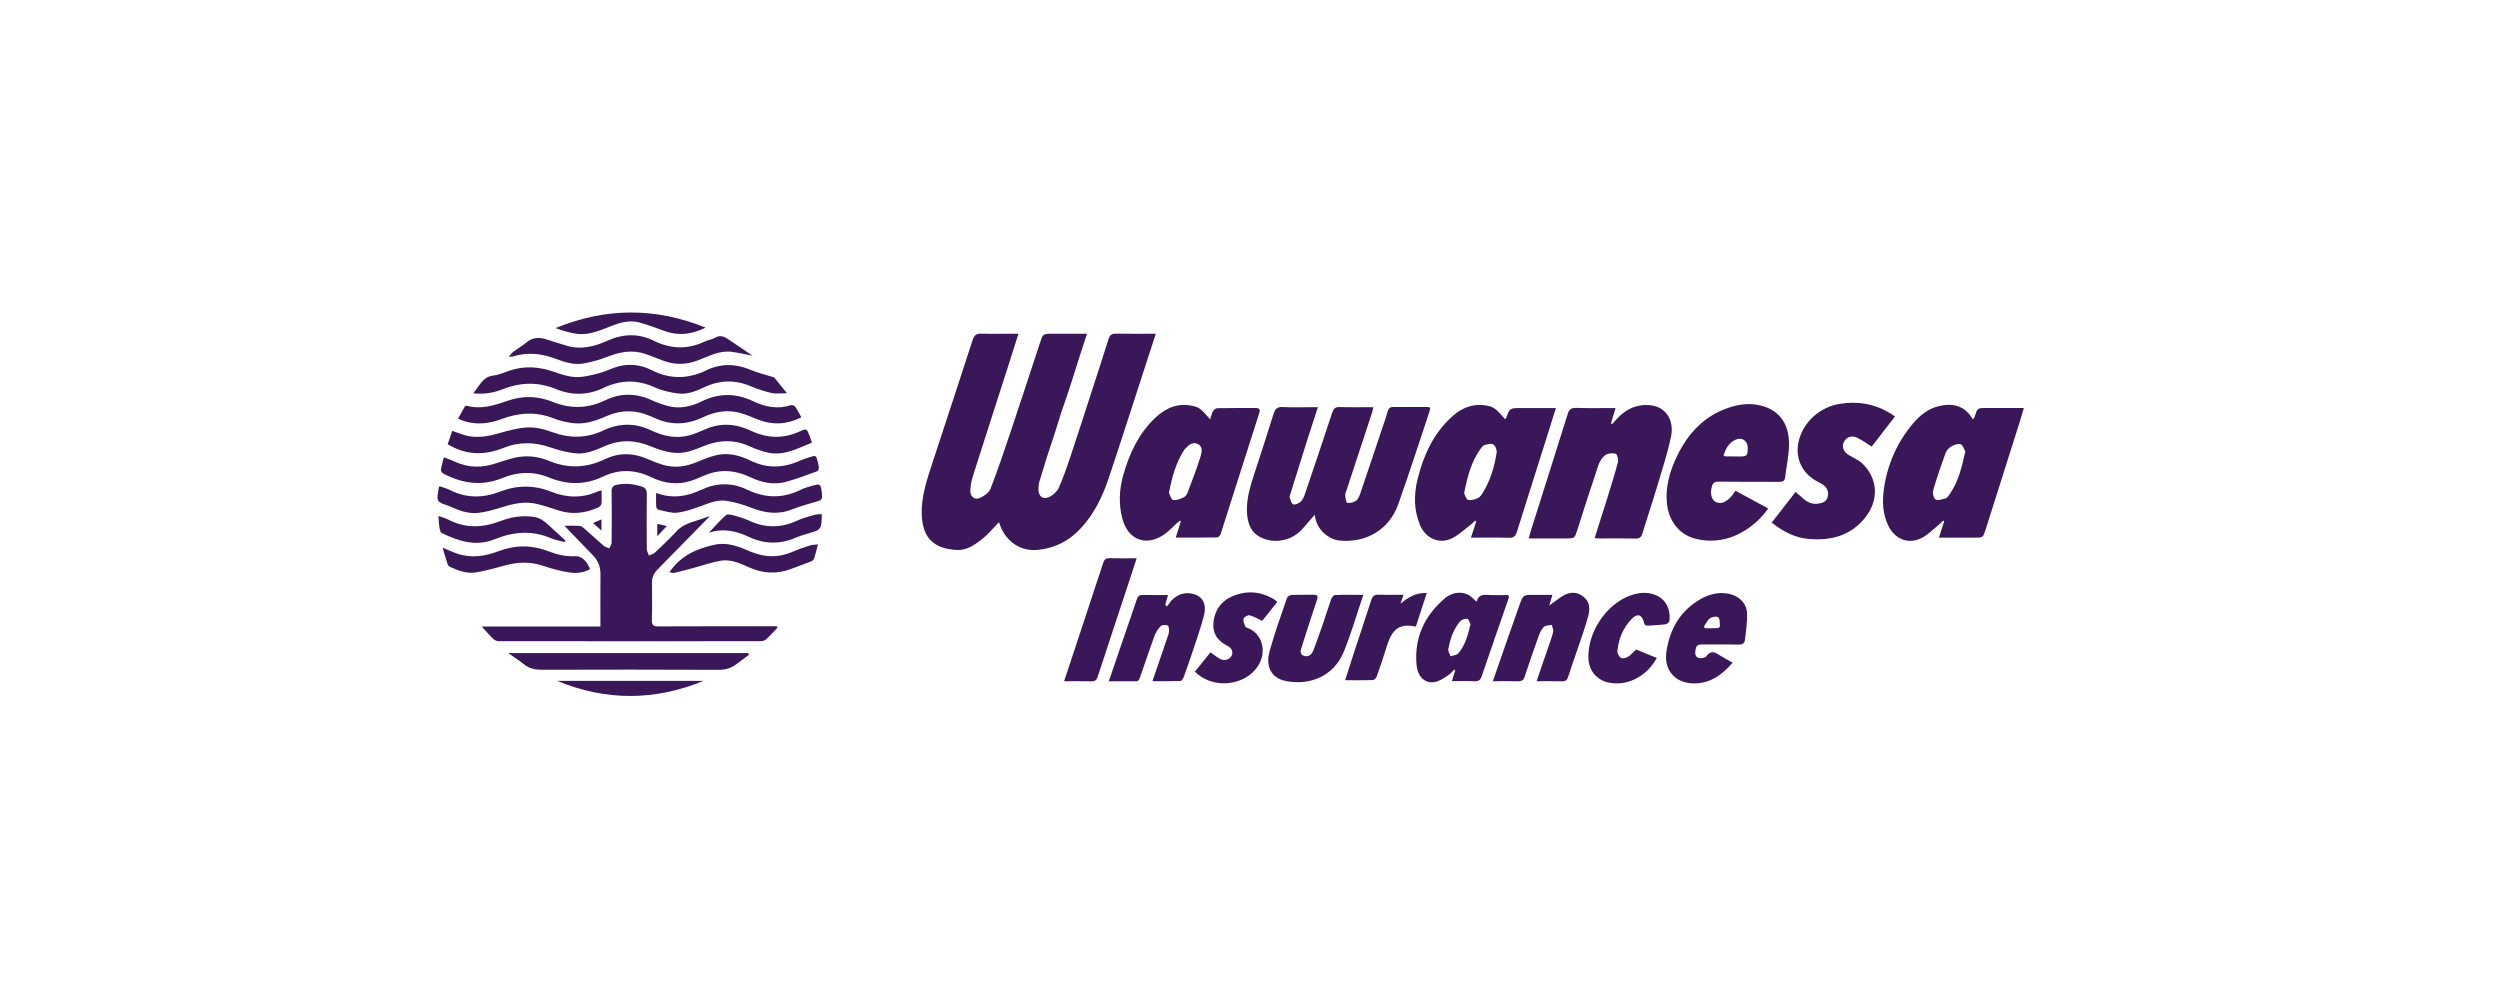<?xml version="1.0" encoding="UTF-8"?>
<svg width="200px" height="80px" viewBox="0 0 200 80" version="1.1" xmlns="http://www.w3.org/2000/svg" xmlns:xlink="http://www.w3.org/1999/xlink">
    <title>6BB69E91-2086-4424-946C-AB3939A3B62F</title>
    <g id="Design" stroke="none" stroke-width="1" fill="none" fill-rule="evenodd">
        <g id="Home" transform="translate(-769, -4399)">
            <g id="partners" transform="translate(0, 4140)">
                <g id="logo-wawanesa" transform="translate(769, 259)">
                    <rect id="Rectangle-Copy-10" fill="#FFFFFF" fill-rule="nonzero" x="0" y="0" width="200" height="80"></rect>
                    <g id="Group-72" transform="translate(35, 25)" fill="#3A1759">
                        <path d="M57.463,1.699 C57.15,2.661 56.859,3.56 56.566,4.461 C55.612,7.391 54.676,10.327 53.698,13.251 C53.217,14.688 52.565,16.048 51.531,17.191 C50.571,18.254 49.384,18.872 47.955,18.995 C46.67,19.106 45.533,18.356 45.039,17.105 C44.994,16.99 44.952,16.874 44.915,16.775 C44.459,17.241 44.054,17.749 43.556,18.136 C42.969,18.592 42.338,19.047 41.526,18.997 C39.857,18.895 38.803,18.19 38.739,16.148 C38.696,14.723 39.146,13.399 39.58,12.072 C40.656,8.784 41.747,5.499 42.809,2.206 C42.937,1.813 43.124,1.678 43.528,1.691 C44.353,1.719 45.179,1.699 46.005,1.698 L46.477,1.698 C46.172,2.653 45.893,3.541 45.609,4.428 C44.679,7.323 43.743,10.216 42.824,13.115 C42.708,13.482 42.64,13.876 42.624,14.263 C42.603,14.729 42.988,15.026 43.405,14.831 C43.73,14.679 44.121,14.415 44.239,14.107 C44.829,12.586 45.348,11.039 45.867,9.492 C46.657,7.14 47.423,4.78 48.201,2.423 C48.439,1.699 48.442,1.699 49.213,1.699 L51.482,1.699 L51.959,1.699 C51.745,2.357 51.556,2.937 51.368,3.516 C50.962,4.776 50.586,6.048 50.14,7.294 C49.776,8.311 49.497,9.352 49.147,10.372 C48.789,11.412 48.475,12.467 48.154,13.519 C48.096,13.715 48.078,13.93 48.077,14.136 C48.074,14.743 48.475,15.015 49.014,14.723 C49.291,14.572 49.572,14.309 49.699,14.028 C50.035,13.279 50.31,12.501 50.571,11.722 C51.155,9.976 51.717,8.222 52.286,6.471 C52.755,5.026 53.229,3.58 53.682,2.13 C53.781,1.813 53.928,1.683 54.274,1.691 C55.307,1.714 56.341,1.699 57.463,1.699" id="Fill-1"></path>
                        <path d="M70.173,16.184 C69.826,16.584 69.532,16.913 69.248,17.251 C68.394,18.269 66.918,18.576 65.756,17.934 C65.087,17.563 64.842,16.915 64.772,16.184 C64.662,15.011 65.014,13.92 65.37,12.83 C65.884,11.256 66.395,9.681 66.888,8.102 C67.008,7.722 67.168,7.536 67.613,7.562 C68.394,7.608 69.18,7.574 69.963,7.574 L70.43,7.574 C70.14,8.474 69.866,9.302 69.602,10.134 C69.141,11.592 68.685,13.052 68.23,14.512 C68.201,14.605 68.153,14.716 68.179,14.795 C68.247,14.995 68.309,15.281 68.453,15.343 C68.597,15.405 68.879,15.282 69.03,15.154 C69.189,15.019 69.301,14.798 69.371,14.593 C70.116,12.401 70.854,10.207 71.578,8.009 C71.681,7.7 71.814,7.557 72.165,7.566 C73.045,7.592 73.924,7.574 74.871,7.574 C74.827,7.749 74.801,7.892 74.757,8.028 C74.084,10.083 73.408,12.135 72.734,14.189 C72.686,14.334 72.603,14.488 72.617,14.63 C72.634,14.843 72.703,15.22 72.784,15.23 C73.015,15.257 73.308,15.189 73.493,15.05 C73.665,14.921 73.761,14.662 73.836,14.441 C74.461,12.607 75.073,10.769 75.687,8.932 C75.798,8.601 75.922,8.273 76.006,7.934 C76.075,7.658 76.205,7.551 76.499,7.557 C77.367,7.572 78.236,7.556 79.104,7.556 C79.197,7.556 79.291,7.581 79.422,7.6 C79.397,7.728 79.388,7.837 79.353,7.936 C78.526,10.411 77.729,12.896 76.855,15.353 C76.141,17.361 74.302,18.451 72.168,18.244 C71.276,18.158 70.42,17.381 70.242,16.501 C70.228,16.423 70.208,16.345 70.173,16.184" id="Fill-3"></path>
                        <path d="M122.225,11.126 C122.12,10.948 122.03,10.591 121.847,10.535 C121.626,10.465 121.297,10.601 121.067,10.737 C120.877,10.851 120.704,11.07 120.629,11.282 C120.276,12.26 119.937,13.244 119.651,14.244 C119.588,14.46 119.697,14.887 119.852,14.964 C120.057,15.064 120.39,14.936 120.658,14.865 C120.764,14.836 120.854,14.707 120.926,14.607 C121.652,13.595 121.935,12.42 122.225,11.126 L122.225,11.126 Z M120.118,18.012 C120.278,17.511 120.407,17.108 120.536,16.704 L120.455,16.646 C120.298,16.793 120.149,16.947 119.983,17.082 C119.595,17.4 119.233,17.768 118.8,18.003 C117.746,18.58 116.639,18.19 116.09,17.103 C115.602,16.137 115.571,15.092 115.718,14.069 C116.001,12.128 116.774,10.376 118.05,8.87 C118.589,8.232 119.238,7.706 120.065,7.501 C121.191,7.219 122.175,7.422 122.831,8.552 C122.895,8.458 122.956,8.403 122.977,8.336 C123.19,7.644 123.189,7.642 123.892,7.641 C124.869,7.638 125.844,7.64 126.905,7.64 C126.779,8.069 126.678,8.436 126.563,8.8 C125.658,11.656 124.753,14.512 123.847,17.369 C123.643,18.012 123.642,18.012 122.95,18.012 L120.118,18.012 Z" id="Fill-5"></path>
                        <path d="M58.518,14.425 C58.603,14.589 58.679,14.948 58.839,14.992 C59.075,15.055 59.382,14.922 59.639,14.817 C59.78,14.76 59.929,14.611 59.984,14.468 C60.364,13.47 60.751,12.472 61.064,11.453 C61.158,11.147 61.228,10.678 60.781,10.501 C60.339,10.327 60.056,10.654 59.78,10.935 L59.753,10.968 C59.086,11.991 58.763,13.135 58.518,14.425 M59.061,18.008 C59.213,17.52 59.34,17.113 59.467,16.706 L59.397,16.655 C59.321,16.716 59.239,16.773 59.166,16.839 C58.835,17.138 58.532,17.477 58.17,17.733 C56.714,18.764 55.237,18.212 54.786,16.482 C54.482,15.32 54.537,14.155 54.86,13.009 C55.346,11.296 56.083,9.704 57.391,8.451 C58.241,7.639 59.24,7.197 60.449,7.48 C60.952,7.598 61.122,7.742 61.813,8.552 C61.889,8.316 61.927,8.097 62.031,7.914 C62.096,7.795 62.258,7.658 62.38,7.655 C63.402,7.634 64.424,7.646 65.445,7.64 C65.762,7.638 65.832,7.755 65.736,8.053 C64.708,11.27 63.689,14.49 62.657,17.706 C62.619,17.824 62.471,17.992 62.372,17.995 C61.284,18.016 60.196,18.008 59.061,18.008" id="Fill-7"></path>
                        <path d="M82.132,14.453 C82.212,14.605 82.284,14.935 82.443,14.986 C82.666,15.058 82.973,14.958 83.212,14.856 C83.375,14.786 83.512,14.605 83.613,14.442 C84.226,13.448 84.559,12.349 84.731,11.206 C84.762,10.998 84.635,10.667 84.471,10.56 C84.314,10.456 84.008,10.54 83.781,10.595 C83.663,10.624 83.554,10.755 83.475,10.865 C82.707,11.902 82.397,13.11 82.132,14.453 M85.411,8.535 C85.465,8.477 85.478,8.468 85.482,8.456 C85.785,7.644 85.785,7.644 86.687,7.644 L89.471,7.644 C89.284,8.245 89.117,8.787 88.947,9.326 C88.082,12.064 87.21,14.798 86.356,17.539 C86.249,17.885 86.101,18.033 85.719,18.022 C84.729,17.994 83.736,18.013 82.675,18.013 C82.826,17.548 82.961,17.137 83.095,16.724 L83.006,16.657 C82.906,16.75 82.812,16.854 82.704,16.937 C82.208,17.314 81.747,17.76 81.203,18.043 C80.185,18.571 79.072,18.099 78.617,17.034 C78.108,15.842 78.099,14.611 78.396,13.383 C78.864,11.453 79.662,9.683 81.169,8.32 C81.998,7.571 82.966,7.223 84.103,7.481 C84.622,7.598 84.914,7.986 85.238,8.343 C85.289,8.402 85.341,8.458 85.411,8.535" id="Fill-9"></path>
                        <path d="M92.569,18.053 C92.908,16.987 93.236,15.97 93.554,14.948 C93.858,13.964 94.169,12.981 94.431,11.984 C94.485,11.774 94.383,11.341 94.263,11.306 C94.009,11.228 93.634,11.257 93.425,11.406 C93.173,11.586 92.973,11.912 92.871,12.215 C92.289,13.933 91.74,15.661 91.188,17.388 C90.969,18.073 90.98,18.076 90.257,18.076 L87.298,18.076 C87.351,17.878 87.386,17.722 87.434,17.571 C88.43,14.417 89.432,11.267 90.419,8.11 C90.526,7.768 90.682,7.623 91.064,7.634 C92.097,7.663 93.131,7.643 94.246,7.643 C94.114,8.078 93.996,8.471 93.878,8.865 L93.978,8.92 C94.066,8.824 94.155,8.73 94.24,8.633 C94.858,7.921 95.597,7.442 96.572,7.402 C98.332,7.326 98.94,8.695 98.686,9.907 C98.405,11.253 97.976,12.568 97.581,13.888 C97.202,15.155 96.776,16.409 96.392,17.675 C96.3,17.982 96.165,18.092 95.839,18.084 C94.888,18.062 93.935,18.076 92.984,18.076 C92.864,18.076 92.744,18.063 92.569,18.053" id="Fill-11"></path>
                        <path d="M27.204,25.211 C26.897,25.531 26.603,25.865 26.275,26.161 C26.166,26.259 25.969,26.297 25.811,26.297 C18.842,26.303 11.872,26.303 4.902,26.294 C4.755,26.294 4.575,26.217 4.468,26.114 C4.17,25.831 3.901,25.516 3.536,25.124 L13.033,25.124 C13.033,23.699 13.027,22.318 13.037,20.938 C13.041,20.33 12.838,19.83 12.41,19.396 C11.643,18.623 10.897,17.831 10.154,17.059 C10.528,17.059 10.945,17.045 11.36,17.068 C11.483,17.075 11.614,17.169 11.713,17.255 C12.249,17.725 12.772,18.21 13.312,18.675 C13.427,18.773 13.599,18.805 13.745,18.868 C13.81,18.712 13.929,18.558 13.929,18.4 C13.945,17.045 13.95,15.688 13.929,14.332 C13.924,13.956 14.054,13.831 14.414,13.768 C15.067,13.655 15.685,13.718 16.31,13.915 C16.629,14.015 16.749,14.173 16.745,14.515 C16.728,15.983 16.732,17.451 16.744,18.92 C16.746,19.095 16.855,19.268 16.914,19.443 C17.078,19.366 17.273,19.321 17.398,19.204 C17.988,18.647 18.577,18.089 19.128,17.495 C19.779,16.791 20.703,16.713 21.515,16.375 C21.566,16.355 21.62,16.344 21.79,16.295 C21.463,16.627 21.208,16.882 20.955,17.14 C19.836,18.283 18.72,19.428 17.597,20.566 C17.294,20.873 17.15,21.22 17.156,21.654 C17.169,22.633 17.178,23.613 17.149,24.59 C17.137,24.995 17.254,25.115 17.661,25.112 C20.628,25.096 23.594,25.103 26.562,25.103 L27.144,25.103 L27.204,25.211 Z" id="Fill-13"></path>
                        <path d="M102.882,11.455 C102.955,11.483 102.994,11.509 103.032,11.509 C103.407,11.516 103.781,11.521 104.157,11.519 C104.763,11.516 104.811,11.467 104.819,10.867 C104.828,10.241 104.326,9.918 103.773,10.213 C103.277,10.475 103.032,10.928 102.882,11.455 M103.841,14.263 C104.711,14.733 105.564,15.195 106.453,15.675 C105.959,16.397 105.347,16.961 104.644,17.407 C103.383,18.204 102.012,18.465 100.554,18.073 C99.368,17.754 98.539,16.72 98.372,15.418 C98.189,13.977 98.588,12.65 99.213,11.387 C100.084,9.621 101.368,8.264 103.278,7.621 C103.989,7.381 104.731,7.253 105.501,7.373 C107.248,7.645 108.141,8.821 108.123,10.557 C108.113,11.44 107.915,12.32 107.807,13.203 C107.773,13.482 107.621,13.551 107.351,13.548 C105.728,13.537 104.105,13.555 102.483,13.533 C102.135,13.529 102.002,13.677 101.94,13.964 C101.907,14.128 101.863,14.298 101.88,14.46 C101.914,14.789 102.02,15.097 102.385,15.205 C102.81,15.332 103.112,15.084 103.392,14.831 C103.554,14.684 103.67,14.483 103.841,14.263" id="Fill-15"></path>
                        <path d="M108.647,14.353 C108.9,14.571 109.117,14.765 109.34,14.953 C109.666,15.228 110.046,15.355 110.468,15.291 C110.79,15.24 111.112,15.134 111.21,14.774 C111.31,14.41 111.212,14.075 110.913,13.833 C110.751,13.704 110.561,13.609 110.375,13.513 C109.138,12.865 108.565,11.592 108.908,10.239 C109.293,8.717 110.619,7.563 112.178,7.308 C113.621,7.072 114.955,7.299 116.202,8.054 C116.319,8.125 116.431,8.206 116.598,8.316 C115.954,9.15 115.33,9.96 114.737,10.728 C114.324,10.472 113.961,10.194 113.557,10.012 C113.091,9.804 112.691,9.979 112.499,10.384 C112.321,10.759 112.494,11.165 112.937,11.427 C113.295,11.639 113.699,11.806 113.993,12.087 C115.219,13.26 115.333,14.971 114.245,16.368 C113.093,17.848 111.501,18.269 109.693,18.115 C108.573,18.022 107.646,17.513 106.735,16.812 C107.38,15.984 108.031,15.146 108.647,14.353" id="Fill-17"></path>
                        <path d="M0.508,11.583 C0.851,11.718 1.14,11.815 1.416,11.943 C2.503,12.444 3.601,12.433 4.717,12.053 C5.113,11.919 5.514,11.797 5.916,11.683 C6.937,11.39 7.951,11.466 8.914,11.866 C10.445,12.503 11.924,12.443 13.408,11.731 C14.549,11.184 15.703,11.226 16.853,11.74 C17.222,11.903 17.602,12.051 17.987,12.172 C18.953,12.474 19.887,12.339 20.805,11.942 C21.252,11.748 21.713,11.573 22.182,11.444 C23.196,11.166 24.16,11.419 25.064,11.859 C26.416,12.518 27.734,12.429 29.064,11.828 C29.278,11.732 29.503,11.662 29.726,11.59 C30.288,11.407 30.29,11.408 30.425,11.973 C30.46,12.121 30.504,12.273 30.507,12.424 C30.508,12.516 30.459,12.67 30.395,12.693 C29.569,12.989 28.749,13.308 27.904,13.54 C26.923,13.809 25.968,13.623 25.057,13.189 C23.983,12.679 22.876,12.509 21.728,12.896 C21.254,13.056 20.807,13.292 20.333,13.449 C19.229,13.82 18.155,13.683 17.12,13.183 C15.835,12.565 14.546,12.5 13.245,13.125 C11.809,13.815 10.377,13.796 8.908,13.194 C7.691,12.695 6.429,12.731 5.225,13.23 C3.566,13.918 2.003,13.691 0.471,12.889 C0.372,12.838 0.258,12.675 0.272,12.582 C0.318,12.259 0.419,11.942 0.508,11.583" id="Fill-19"></path>
                        <path d="M29.955,10.413 C28.768,10.884 27.65,11.521 26.329,11.187 C25.875,11.072 25.426,10.91 24.999,10.715 C23.736,10.142 22.502,10.176 21.23,10.713 C20.596,10.981 19.898,11.24 19.229,11.237 C18.517,11.234 17.769,11.005 17.1,10.722 C15.84,10.188 14.622,10.145 13.369,10.697 C12.614,11.03 11.833,11.358 10.993,11.262 C10.348,11.188 9.702,11.025 9.089,10.809 C7.813,10.358 6.554,10.32 5.298,10.825 C3.781,11.434 2.307,11.443 0.814,10.537 C0.922,10.222 1.046,9.864 1.182,9.467 C1.539,9.593 1.858,9.722 2.187,9.817 C3.103,10.082 3.99,9.918 4.888,9.667 C5.648,9.455 6.429,9.226 7.207,9.194 C7.849,9.165 8.533,9.332 9.143,9.558 C10.558,10.082 11.918,10.077 13.284,9.431 C14.547,8.835 15.816,8.824 17.087,9.428 C18.055,9.889 19.067,10.115 20.129,9.833 C20.571,9.713 20.999,9.53 21.419,9.345 C22.656,8.799 23.871,8.893 25.063,9.456 C26.358,10.067 27.645,10.121 28.958,9.523 C29.528,9.262 29.537,9.275 29.771,9.875 C29.836,10.04 29.886,10.212 29.955,10.413" id="Fill-21"></path>
                        <path d="M29.108,8.388 C27.944,8.969 26.804,9.021 25.635,8.566 C25.144,8.374 24.661,8.146 24.153,8.018 C23.153,7.767 22.183,7.929 21.258,8.37 C19.961,8.988 18.656,9.054 17.343,8.423 C17.23,8.368 17.11,8.328 16.994,8.278 C15.843,7.774 14.687,7.783 13.541,8.281 C12.648,8.672 11.737,8.986 10.746,8.839 C10.253,8.766 9.753,8.656 9.293,8.472 C7.888,7.911 6.514,8.003 5.127,8.523 C4.152,8.887 3.152,9.015 2.135,8.688 C1.992,8.643 1.855,8.578 1.644,8.492 C1.834,8.148 2.001,7.836 2.18,7.531 C2.206,7.487 2.303,7.446 2.351,7.46 C3.498,7.78 4.564,7.425 5.621,7.059 C6.837,6.637 8.031,6.67 9.215,7.15 C10.642,7.727 12.029,7.692 13.43,7.017 C14.637,6.434 15.877,6.439 17.111,7.004 C17.528,7.196 17.966,7.35 18.409,7.474 C19.361,7.741 20.278,7.53 21.131,7.113 C22.524,6.431 23.883,6.441 25.274,7.107 C26.23,7.565 27.233,7.757 28.285,7.411 C28.377,7.381 28.565,7.454 28.622,7.538 C28.802,7.798 28.94,8.087 29.108,8.388" id="Fill-23"></path>
                        <path d="M82.639,24.94 C82.568,24.811 82.495,24.523 82.38,24.503 C82.2,24.474 81.924,24.573 81.804,24.715 C81.267,25.346 81.019,26.121 80.865,26.92 C80.831,27.096 80.983,27.309 81.051,27.506 C81.259,27.429 81.542,27.414 81.666,27.266 C82.207,26.621 82.441,25.833 82.639,24.94 M81.152,29.493 C81.257,29.148 81.336,28.886 81.414,28.627 L81.338,28.577 C81.151,28.747 80.984,28.949 80.773,29.079 C80.458,29.273 80.127,29.507 79.776,29.565 C78.957,29.701 78.402,29.101 78.322,28.182 C78.132,26.041 78.949,24.271 80.561,22.888 C81.254,22.295 82.133,22.288 82.692,22.739 C82.832,22.85 82.956,22.983 83.095,23.111 L83.149,23.093 C83.263,22.634 83.577,22.563 84.001,22.593 C84.546,22.631 85.094,22.604 85.639,22.606 L85.695,22.633 C85.695,22.701 85.715,22.786 85.692,22.855 C84.973,24.938 84.244,27.017 83.535,29.102 C83.432,29.41 83.28,29.513 82.964,29.5 C82.381,29.475 81.796,29.493 81.152,29.493" id="Fill-25"></path>
                        <path d="M84.429,29.496 C85.168,27.377 85.863,25.346 86.588,23.325 C86.854,22.579 86.886,22.59 87.692,22.59 L89.192,22.59 C89.1,22.899 89.027,23.142 88.938,23.44 C89.29,23.185 89.583,22.966 89.883,22.76 C90.57,22.287 91.233,22.296 91.813,22.858 C92.225,23.259 92.181,23.825 92.048,24.323 C91.816,25.183 91.509,26.024 91.225,26.869 C90.972,27.622 90.695,28.369 90.458,29.128 C90.373,29.4 90.254,29.515 89.962,29.506 C89.31,29.487 88.656,29.501 87.926,29.501 C88.242,28.58 88.533,27.742 88.819,26.902 C88.971,26.454 89.143,26.009 89.253,25.549 C89.294,25.381 89.181,25.176 89.139,24.987 C88.919,25.039 88.63,25.021 88.5,25.156 C88.295,25.368 88.168,25.672 88.066,25.956 C87.688,27.007 87.325,28.064 86.977,29.125 C86.881,29.417 86.728,29.513 86.429,29.503 C85.787,29.482 85.146,29.496 84.429,29.496" id="Fill-27"></path>
                        <path d="M53.706,29.5 C54.097,28.352 54.463,27.273 54.832,26.196 C55.202,25.114 55.586,24.039 55.941,22.954 C56.031,22.676 56.166,22.585 56.451,22.595 C57.092,22.616 57.734,22.602 58.442,22.602 C58.36,22.894 58.289,23.145 58.218,23.397 C58.268,23.436 58.317,23.474 58.366,23.513 C58.498,23.338 58.611,23.14 58.768,22.989 C59.169,22.601 59.666,22.396 60.217,22.468 C61.162,22.593 61.579,23.25 61.307,24.282 C61.034,25.318 60.667,26.33 60.332,27.349 C60.131,27.959 59.92,28.565 59.694,29.165 C59.647,29.291 59.522,29.477 59.427,29.479 C58.705,29.506 57.983,29.494 57.195,29.494 C57.602,28.309 57.985,27.193 58.366,26.075 C58.428,25.892 58.507,25.707 58.519,25.517 C58.532,25.353 58.501,25.067 58.419,25.039 C58.248,24.982 57.96,24.987 57.85,25.098 C57.634,25.316 57.457,25.606 57.349,25.898 C56.99,26.864 56.667,27.845 56.33,28.821 C56.041,29.652 56.155,29.485 55.378,29.499 C54.848,29.508 54.317,29.5 53.706,29.5" id="Fill-29"></path>
                        <path d="M74.066,22.588 C73.53,24.169 73.097,25.687 72.503,27.139 C71.7,29.106 69.758,29.883 67.809,29.467 C66.728,29.236 66.223,28.339 66.57,27.091 C66.968,25.656 67.475,24.253 67.957,22.84 C67.995,22.728 68.19,22.602 68.316,22.595 C68.902,22.569 69.49,22.591 70.078,22.58 C70.397,22.574 70.46,22.683 70.359,22.985 C69.942,24.226 69.54,25.473 69.147,26.722 C69.068,26.976 68.924,27.3 69.279,27.451 C69.64,27.603 69.922,27.39 70.052,27.067 C70.332,26.369 70.576,25.655 70.821,24.946 C71.053,24.273 71.259,23.592 71.499,22.924 C71.547,22.792 71.696,22.606 71.806,22.602 C72.529,22.573 73.255,22.588 74.066,22.588" id="Fill-31"></path>
                        <path d="M2.858,6.461 C3.363,5.893 3.584,5.153 4.452,5.048 C4.888,4.995 5.312,4.812 5.733,4.663 C6.917,4.247 8.081,4.325 9.256,4.727 C9.846,4.928 10.464,5.147 11.074,5.167 C11.697,5.188 12.336,5.008 12.951,4.849 C13.473,4.714 13.963,4.442 14.487,4.307 C15.398,4.07 16.3,4.192 17.135,4.613 C18.604,5.355 20.048,5.333 21.518,4.621 C22.694,4.053 23.88,4.09 25.081,4.601 C25.628,4.835 26.217,4.966 26.787,5.147 C26.852,5.167 26.932,5.187 26.972,5.236 C27.279,5.609 27.579,5.987 27.957,6.458 C27.475,6.458 27.096,6.522 26.748,6.444 C26.182,6.317 25.619,6.139 25.085,5.91 C23.826,5.368 22.602,5.39 21.365,5.969 C20.692,6.283 19.989,6.584 19.232,6.478 C18.607,6.39 17.961,6.254 17.391,5.993 C15.995,5.349 14.647,5.38 13.277,6.033 C12.039,6.624 10.766,6.653 9.504,6.132 C8.085,5.548 6.688,5.567 5.268,6.122 C4.527,6.411 3.752,6.568 2.858,6.461" id="Fill-33"></path>
                        <path d="M101.315,25.122 L101.389,25.258 C101.741,25.258 102.092,25.266 102.443,25.25 C102.497,25.248 102.598,25.143 102.594,25.09 C102.576,24.845 102.603,24.53 102.464,24.384 C102.367,24.281 101.973,24.339 101.805,24.457 C101.593,24.609 101.475,24.895 101.315,25.122 M103.616,28.014 C102.756,28.989 101.818,29.695 100.477,29.672 C99.016,29.648 98.091,28.62 98.315,27.124 C98.587,25.312 99.434,23.828 101.081,22.908 C101.776,22.52 102.531,22.337 103.339,22.512 C104.151,22.69 104.743,23.273 104.767,24.099 C104.786,24.789 104.672,25.484 104.6,26.176 C104.569,26.473 104.39,26.574 104.077,26.568 C103.112,26.544 102.147,26.563 101.182,26.557 C100.922,26.554 100.729,26.58 100.66,26.898 C100.595,27.2 100.574,27.509 100.865,27.628 C101.044,27.701 101.423,27.631 101.522,27.492 C101.847,27.034 102.148,27.146 102.521,27.389 C102.859,27.607 103.222,27.791 103.616,28.014" id="Fill-35"></path>
                        <path d="M95.889,26.959 C96.416,27.175 96.978,27.404 97.544,27.636 C96.71,29.182 95.052,29.971 93.537,29.568 C92.732,29.355 92.15,28.654 92.083,27.818 C91.914,25.728 93.445,23.346 95.426,22.639 C95.998,22.436 96.589,22.348 97.195,22.518 C98.244,22.809 98.655,23.684 98.555,24.676 C98.543,24.777 98.363,24.925 98.249,24.941 C97.793,25.002 97.331,25.014 96.873,25.05 C96.659,25.067 96.559,25.003 96.505,24.768 C96.363,24.168 95.979,24.047 95.546,24.498 C94.859,25.21 94.488,26.096 94.391,27.076 C94.372,27.257 94.515,27.531 94.668,27.626 C94.796,27.706 95.079,27.641 95.236,27.546 C95.468,27.405 95.649,27.181 95.889,26.959" id="Fill-37"></path>
                        <path d="M50.128,29.5 C51.197,26.271 52.235,23.148 53.259,20.021 C53.35,19.744 53.476,19.648 53.764,19.657 C54.46,19.676 55.156,19.662 55.931,19.662 C55.744,20.24 55.58,20.751 55.413,21.26 C54.547,23.884 53.673,26.505 52.818,29.132 C52.728,29.408 52.608,29.514 52.319,29.506 C51.611,29.489 50.902,29.5 50.128,29.5" id="Fill-39"></path>
                        <path d="M61.838,27.186 C62.132,27.389 62.373,27.601 62.652,27.737 C62.978,27.897 63.381,27.744 63.526,27.466 C63.671,27.187 63.565,26.848 63.197,26.667 C62.354,26.252 61.959,25.6 62.089,24.671 C62.22,23.722 62.763,23.039 63.63,22.683 C64.768,22.214 65.897,22.317 66.958,22.965 C67.026,23.007 67.082,23.071 67.18,23.159 C66.758,23.687 66.344,24.205 65.975,24.668 C65.623,24.504 65.307,24.312 64.965,24.225 C64.828,24.191 64.533,24.355 64.486,24.49 C64.429,24.655 64.539,24.891 64.606,25.087 C64.627,25.151 64.724,25.209 64.8,25.235 C66.098,25.692 66.534,27.533 65.223,28.781 C64.049,29.9 61.9,30.035 60.591,28.733 C61.013,28.21 61.438,27.682 61.838,27.186" id="Fill-41"></path>
                        <path d="M24.925,27.375 C24.587,27.628 24.248,27.879 23.911,28.133 C23.487,28.455 23.031,28.588 22.48,28.586 C17.779,28.564 13.078,28.567 8.379,28.581 C7.839,28.583 7.365,28.503 6.935,28.156 C6.556,27.851 6.143,27.588 5.657,27.245 L24.854,27.245 C24.877,27.289 24.901,27.332 24.925,27.375" id="Fill-43"></path>
                        <path d="M25.209,3.46 C24.59,3.342 24.051,3.206 23.503,3.142 C22.513,3.027 21.661,3.523 20.777,3.85 C19.829,4.2 18.899,4.191 17.964,3.822 C17.51,3.644 17.057,3.458 16.594,3.304 C15.556,2.958 14.565,3.161 13.573,3.548 C12.981,3.778 12.357,3.949 11.734,4.071 C10.942,4.223 10.18,3.979 9.45,3.702 C8.316,3.271 7.181,3.154 6.011,3.526 C5.953,3.544 5.881,3.528 5.707,3.528 C5.874,3.347 5.966,3.214 6.09,3.124 C6.426,2.875 6.793,2.664 7.114,2.397 C7.625,1.969 8.168,1.966 8.76,2.165 C9.259,2.334 9.765,2.477 10.265,2.637 C11.433,3.008 12.539,2.733 13.598,2.258 C14.848,1.697 16.074,1.65 17.306,2.261 C18.673,2.937 20.038,2.971 21.419,2.306 C21.668,2.187 21.966,2.164 22.197,2.024 C22.627,1.764 22.963,1.935 23.309,2.172 C23.927,2.594 24.547,3.011 25.209,3.46" id="Fill-45"></path>
                        <path d="M77.282,22.581 C77.183,22.874 77.111,23.085 77.038,23.296 C77.642,22.791 78.257,22.417 79.143,22.434 C78.843,23.354 78.555,24.241 78.269,25.124 C76.998,24.869 76.388,25.284 75.971,26.621 C75.713,27.446 75.439,28.266 75.152,29.083 C75.105,29.214 74.957,29.398 74.849,29.403 C74.125,29.431 73.398,29.417 72.611,29.417 C72.873,28.596 73.116,27.83 73.366,27.066 C73.809,25.714 74.268,24.365 74.699,23.01 C74.8,22.694 74.95,22.559 75.293,22.573 C75.935,22.6 76.576,22.581 77.282,22.581" id="Fill-47"></path>
                        <path d="M17.489,14.434 C18.806,14.927 19.974,14.714 21.113,14.181 C22.326,13.614 23.548,13.588 24.755,14.167 C26.184,14.851 27.596,14.903 29.03,14.193 C29.34,14.041 29.682,13.939 30.017,13.85 C30.619,13.687 30.64,13.708 30.731,14.308 C30.757,14.472 30.776,14.643 30.757,14.807 C30.746,14.894 30.661,15.017 30.583,15.043 C29.844,15.284 29.079,15.462 28.36,15.751 C27.241,16.201 26.191,16.045 25.111,15.621 C24.481,15.374 23.815,15.183 23.149,15.07 C22.397,14.944 21.701,15.261 21,15.513 C20.401,15.727 19.782,15.949 19.156,16.015 C18.679,16.064 18.175,15.882 17.688,15.782 C17.609,15.764 17.503,15.631 17.497,15.546 C17.475,15.203 17.489,14.857 17.489,14.434" id="Fill-49"></path>
                        <path d="M0.159,13.897 C0.436,13.997 0.733,14.07 0.999,14.205 C2.321,14.871 3.656,14.854 5.013,14.327 C6.374,13.798 7.733,13.795 9.096,14.338 C10.345,14.837 11.595,14.87 12.841,14.308 C12.913,14.276 12.997,14.27 13.127,14.238 C13.127,14.621 13.148,14.969 13.115,15.311 C13.106,15.414 12.97,15.542 12.862,15.593 C11.807,16.079 10.724,16.188 9.606,15.812 C9.064,15.63 8.52,15.453 7.965,15.318 C7.008,15.085 6.086,15.286 5.165,15.575 C4.529,15.773 3.877,15.969 3.219,16.035 C2.429,16.115 1.683,15.825 0.964,15.5 C0.65,15.358 0.202,15.293 0.06,15.049 C-0.084,14.801 0.073,14.378 0.099,14.031 C0.101,14.006 0.121,13.982 0.159,13.897" id="Fill-51"></path>
                        <path d="M0.412,18.817 C0.855,18.999 1.217,19.17 1.595,19.298 C2.727,19.678 3.835,19.497 4.912,19.086 C6.242,18.581 7.561,18.592 8.878,19.105 C9.576,19.375 10.288,19.534 11.046,19.497 C11.52,19.474 11.97,19.893 12.202,20.541 C11.711,20.801 11.16,20.881 10.641,20.808 C9.901,20.702 9.164,20.51 8.455,20.268 C7.433,19.921 6.434,19.95 5.412,20.233 C4.649,20.444 3.881,20.653 3.102,20.789 C2.349,20.92 1.646,20.646 0.97,20.338 C0.895,20.302 0.827,20.2 0.801,20.114 C0.668,19.708 0.554,19.297 0.412,18.817" id="Fill-54"></path>
                        <path d="M18.561,20.771 C19.452,19.444 20.765,18.87 22.232,18.567 C23.232,18.36 24.132,18.738 25.019,19.12 C26.188,19.622 27.339,19.629 28.505,19.103 C28.937,18.909 29.394,18.77 29.845,18.626 C30.007,18.574 30.189,18.58 30.433,18.552 C30.325,18.974 30.249,19.325 30.139,19.666 C30.106,19.767 29.992,19.873 29.889,19.913 C29.359,20.124 28.819,20.31 28.285,20.514 C27.142,20.951 26.026,20.886 24.916,20.383 C24.2,20.061 23.461,19.724 22.66,19.856 C21.927,19.977 21.216,20.238 20.495,20.431 C19.972,20.572 19.448,20.712 18.921,20.834 C18.813,20.858 18.684,20.794 18.561,20.771" id="Fill-56"></path>
                        <path d="M0.078,16.281 C0.388,16.392 0.632,16.447 0.848,16.561 C2.217,17.276 3.598,17.233 5.012,16.694 C5.893,16.359 6.8,16.201 7.759,16.364 C8.24,16.446 8.564,16.704 8.891,17.01 C9.334,17.426 9.787,17.83 10.236,18.239 L10.18,18.363 C9.818,18.267 9.437,18.215 9.097,18.066 C7.564,17.397 6.063,17.537 4.554,18.145 C3.064,18.746 1.677,18.291 0.333,17.64 C0.214,17.584 0.176,17.312 0.146,17.131 C0.102,16.879 0.102,16.618 0.078,16.281" id="Fill-58"></path>
                        <path d="M21.451,1.212 C20.349,1.753 19.295,1.884 18.193,1.489 C17.516,1.246 16.841,0.989 16.149,0.799 C15.391,0.591 14.654,0.791 13.943,1.066 C13.031,1.418 12.132,1.844 11.121,1.7 C10.552,1.62 9.997,1.451 9.448,1.246 C13.431,-0.387 17.4,-0.431 21.451,1.212" id="Fill-60"></path>
                        <path d="M30.75,16.133 C30.725,16.507 30.74,16.805 30.669,17.082 C30.63,17.234 30.466,17.41 30.315,17.466 C29.784,17.666 29.213,17.77 28.695,17.998 C27.412,18.558 26.162,18.543 24.896,17.945 C23.889,17.468 22.841,17.24 21.711,17.617 C22.182,17.122 22.601,16.631 23.083,16.21 C23.206,16.104 23.536,16.188 23.752,16.248 C24.166,16.364 24.582,16.493 24.971,16.671 C26.247,17.256 27.499,17.241 28.77,16.652 C29.222,16.442 29.716,16.319 30.196,16.179 C30.359,16.131 30.544,16.148 30.75,16.133" id="Fill-63"></path>
                        <path d="M9.57,29.469 L21.281,29.469 C17.377,31.077 13.468,31.084 9.57,29.469" id="Fill-65"></path>
                        <path d="M18.344,17.085 C18.096,17.349 17.865,17.595 17.582,17.898 L17.582,16.91 C17.852,16.972 18.096,17.029 18.344,17.085" id="Fill-68"></path>
                        <path d="M13.117,16.548 L13.117,17.446 C12.875,17.23 12.687,17.062 12.443,16.845 C12.679,16.74 12.868,16.657 13.117,16.548" id="Fill-70"></path>
                    </g>
                </g>
            </g>
        </g>
    </g>
</svg>